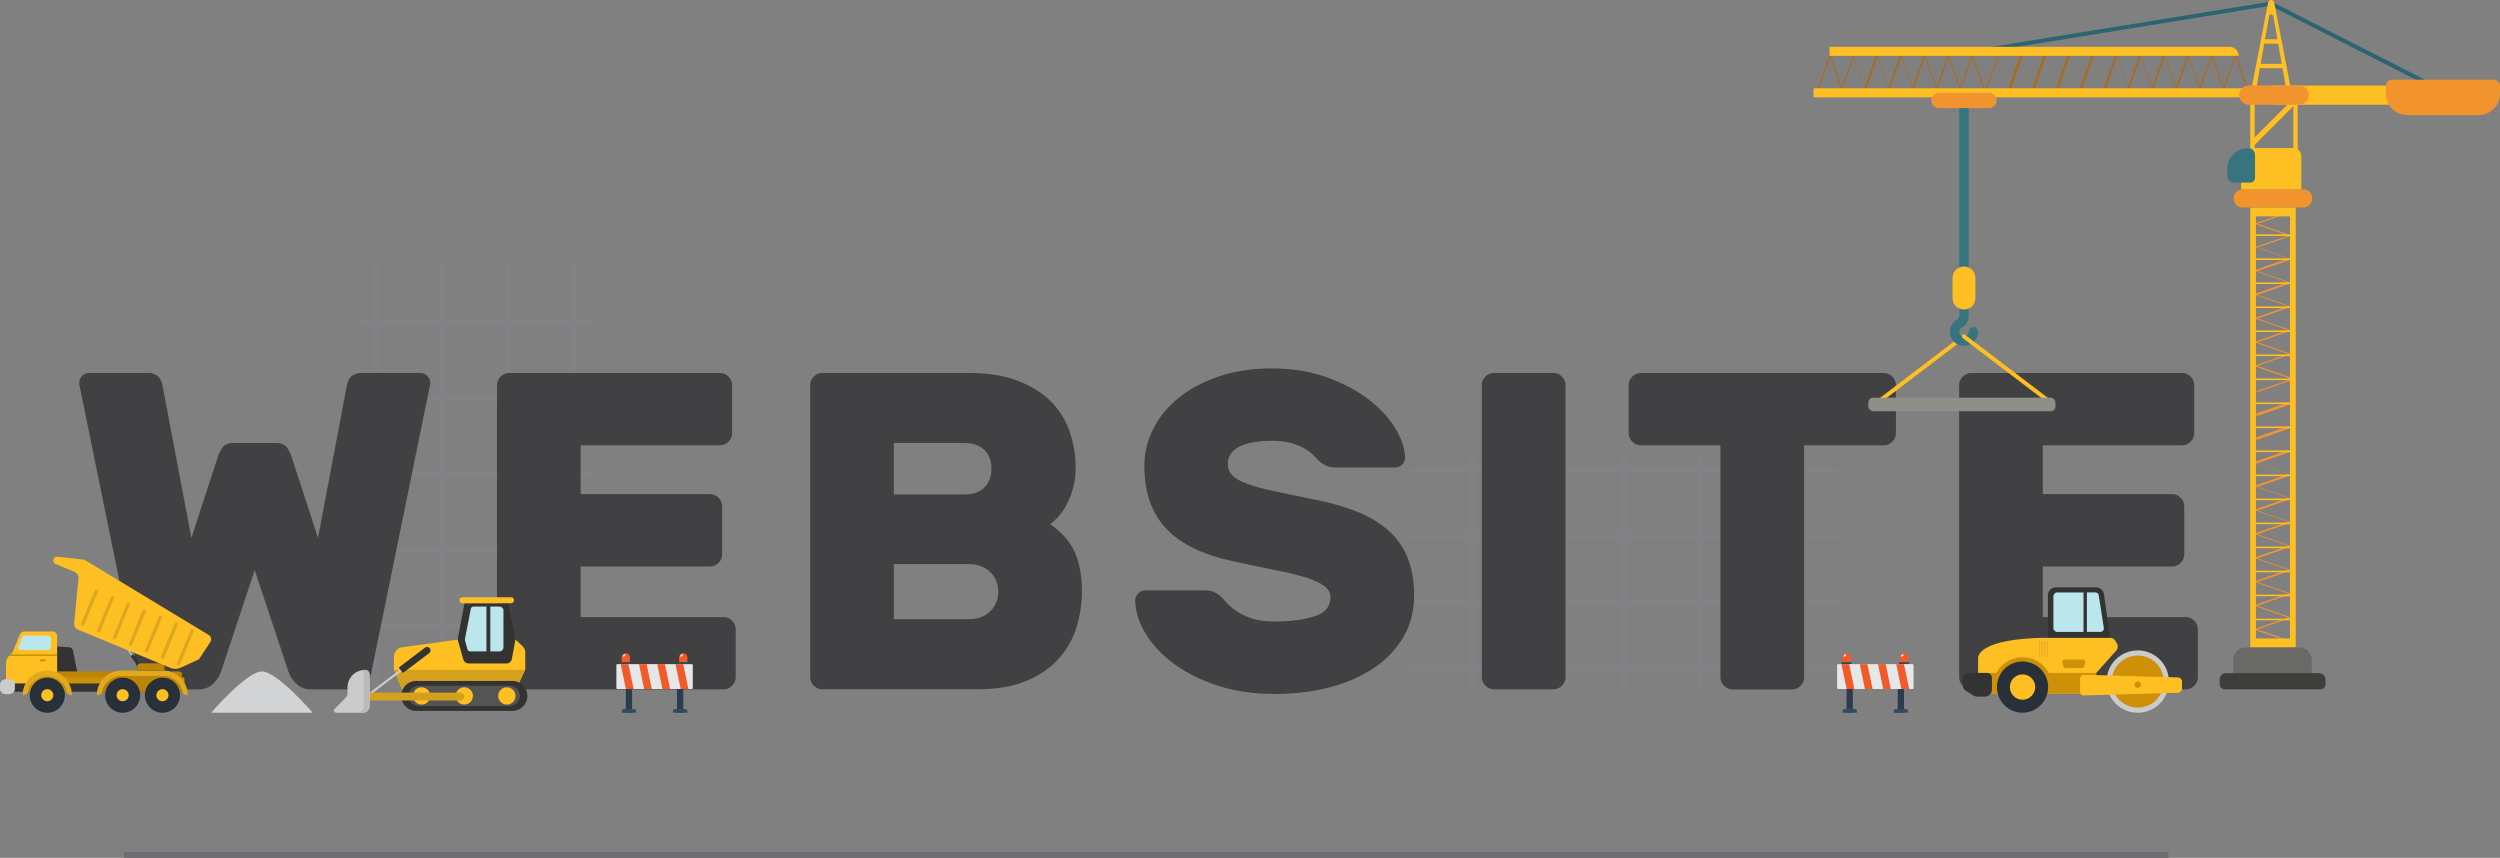 <?xml version="1.0" encoding="UTF-8"?>
<svg id="Layer_2" data-name="Layer 2" xmlns="http://www.w3.org/2000/svg" viewBox="0 0 412.9 141.69">
  <rect x="0" y="0" width="412.9" height="141.69" fill="#808080" stroke="none"/>
  <defs>
    <style>
      .cls-1 {
        fill: #aa6b21;
      }

      .cls-2 {
        fill: #f15a29;
      }

      .cls-3 {
        fill: #d1d3d4;
      }

      .cls-4 {
        fill: #545454;
      }

      .cls-5 {
        fill: #414042;
      }

      .cls-6 {
        fill: #6d6e71;
      }

      .cls-7 {
        fill: #fdbf22;
      }

      .cls-8 {
        fill: #283039;
      }

      .cls-9 {
        fill: #2c3b4e;
      }

      .cls-10 {
        fill: #ce9006;
      }

      .cls-11 {
        fill: #bbe6eb;
      }

      .cls-12 {
        fill: #2c6471;
      }

      .cls-13 {
        fill: #e1aa1e;
      }

      .cls-14 {
        fill: #3e3e3c;
      }

      .cls-15 {
        fill: #fff;
      }

      .cls-16 {
        fill: #334a5f;
      }

      .cls-17 {
        fill: #e9b020;
      }

      .cls-18 {
        fill: #bd8405;
      }

      .cls-19 {
        fill: #8f8f8a;
      }

      .cls-20 {
        fill: #bbb;
      }

      .cls-21 {
        fill: #808285;
      }

      .cls-22 {
        fill: #dca61f;
      }

      .cls-23 {
        fill: #f1942e;
      }

      .cls-24 {
        fill: #cbcbcb;
      }

      .cls-25 {
        fill: #e6e7e8;
      }

      .cls-26 {
        fill: #696965;
      }

      .cls-27 {
        fill: #333;
      }

      .cls-28 {
        fill: #367480;
      }

      .cls-29 {
        fill: #d4a01d;
      }
    </style>
  </defs>
  <g id="OBJECTS">
    <g>
      <g>
        <g>
          <rect class="cls-21" x="58.94" y="77.95" width="39.24" height=".85"/>
          <rect class="cls-21" x="58.94" y="52.82" width="39.24" height=".85"/>
          <rect class="cls-21" x="58.94" y="65.39" width="39.24" height=".85"/>
          <rect class="cls-21" x="58.94" y="90.51" width="39.24" height=".85"/>
          <rect class="cls-21" x="58.94" y="103.08" width="39.24" height=".85"/>
        </g>
        <g>
          <rect class="cls-21" x="61.82" y="42.95" width=".85" height="70.85"/>
          <rect class="cls-21" x="72.7" y="42.95" width=".85" height="70.85"/>
          <rect class="cls-21" x="83.58" y="42.95" width=".85" height="70.85"/>
          <rect class="cls-21" x="94.46" y="42.95" width=".85" height="70.85"/>
        </g>
      </g>
      <g>
        <g>
          <rect class="cls-21" x="267.8" y="74.41" width=".85" height="39.24"/>
          <rect class="cls-21" x="292.93" y="74.41" width=".85" height="39.24"/>
          <rect class="cls-21" x="280.36" y="74.41" width=".85" height="39.24"/>
          <rect class="cls-21" x="255.24" y="74.41" width=".85" height="39.24"/>
          <rect class="cls-21" x="242.67" y="74.41" width=".85" height="39.24"/>
        </g>
        <g>
          <rect class="cls-21" x="232.8" y="77.29" width="70.85" height=".85"/>
          <rect class="cls-21" x="232.8" y="88.16" width="70.85" height=".85"/>
          <rect class="cls-21" x="232.8" y="99.04" width="70.85" height=".85"/>
          <rect class="cls-21" x="232.8" y="109.92" width="70.85" height=".85"/>
        </g>
      </g>
      <g>
        <path class="cls-5" d="M52.52,88.84l4.78-25.23c.15-.75.45-1.27.9-1.57.45-.3.92-.45,1.42-.45h9.78c.45,0,.83.16,1.16.49.32.33.49.71.49,1.16,0,.15-.03.35-.08.6l-9.63,47.18c-.1.7-.5,1.34-1.19,1.94-.7.6-1.54.9-2.54.9h-6.2c-1,0-1.8-.3-2.43-.9-.62-.6-1.06-1.24-1.31-1.94l-5.6-16.87-5.6,16.87c-.25.7-.68,1.34-1.31,1.94-.62.6-1.43.9-2.43.9h-6.2c-1,0-1.84-.3-2.54-.9-.7-.6-1.09-1.24-1.19-1.94l-9.63-47.18c-.05-.25-.08-.45-.08-.6,0-.45.16-.83.49-1.16s.71-.49,1.16-.49h9.78c.5,0,.97.15,1.42.45.45.3.75.82.89,1.57l4.78,25.23,4.41-13.51c.1-.35.32-.79.67-1.34.35-.55.97-.82,1.87-.82h7.02c.9,0,1.52.27,1.87.82.35.55.57,1,.67,1.34l4.4,13.51Z"/>
        <path class="cls-5" d="M119.49,101.91c.55,0,1.02.2,1.42.6.4.4.6.87.6,1.42v7.91c0,.55-.2,1.02-.6,1.42-.4.4-.87.6-1.42.6h-35.39c-.55,0-1.02-.2-1.42-.6-.4-.4-.6-.87-.6-1.42v-48.22c0-.55.2-1.02.6-1.42.4-.4.87-.6,1.42-.6h34.79c.55,0,1.02.2,1.42.6.4.4.6.87.6,1.42v7.91c0,.55-.2,1.02-.6,1.42-.4.4-.87.6-1.42.6h-22.99v8.06h21.35c.55,0,1.02.2,1.42.6.4.4.6.87.6,1.42v7.91c0,.55-.2,1.02-.6,1.42-.4.4-.87.6-1.42.6h-21.35v8.36h23.59Z"/>
        <path class="cls-5" d="M135.83,113.85c-.55,0-1.02-.2-1.42-.6-.4-.4-.6-.87-.6-1.42v-48.22c0-.55.2-1.02.6-1.42.4-.4.87-.6,1.42-.6h24.04c3.33,0,6.15.46,8.44,1.38,2.29.92,4.12,2.12,5.49,3.58,1.37,1.47,2.35,3.13,2.95,5,.6,1.87.9,3.72.9,5.56,0,1.44-.16,2.7-.49,3.77-.32,1.07-.71,1.99-1.16,2.76-.45.77-.91,1.39-1.38,1.87-.47.47-.86.83-1.16,1.08,1.94,1.34,3.3,2.9,4.07,4.67.77,1.77,1.16,3.89,1.16,6.38,0,2.04-.3,4.03-.9,5.97-.6,1.94-1.58,3.67-2.95,5.19-1.37,1.52-3.15,2.74-5.34,3.66-2.19.92-4.88,1.38-8.06,1.38h-25.61ZM163.75,77.42c0-1.29-.39-2.33-1.16-3.1-.77-.77-1.9-1.16-3.4-1.16h-11.57v8.51h11.57c1.49,0,2.62-.38,3.4-1.16.77-.77,1.16-1.8,1.16-3.1ZM147.63,102.28h12.32c1.49,0,2.69-.43,3.58-1.31.9-.87,1.34-1.95,1.34-3.25s-.45-2.38-1.34-3.25c-.9-.87-2.09-1.31-3.58-1.31h-12.32v9.11Z"/>
        <path class="cls-5" d="M210.11,60.85c3.18,0,6.11.46,8.77,1.38,2.66.92,4.97,2.1,6.91,3.55,1.94,1.44,3.46,3.04,4.55,4.78,1.09,1.74,1.67,3.41,1.72,5,0,.45-.16.83-.49,1.16-.32.32-.68.49-1.08.49h-9.78c-.7,0-1.26-.1-1.68-.3-.42-.2-.86-.5-1.31-.9-.15-.15-.39-.4-.71-.75-.33-.35-.78-.71-1.38-1.08-.6-.37-1.35-.7-2.24-.97-.9-.27-1.99-.41-3.29-.41-.95,0-1.85.06-2.73.19-.87.12-1.64.32-2.31.6-.67.27-1.22.66-1.64,1.16-.42.5-.63,1.12-.63,1.87s.24,1.37.71,1.87c.47.5,1.27.96,2.39,1.38,1.12.42,2.6.83,4.44,1.23,1.84.4,4.13.87,6.87,1.42,2.74.55,5.12,1.24,7.17,2.09,2.04.85,3.74,1.9,5.11,3.17,1.37,1.27,2.39,2.76,3.06,4.48.67,1.72,1.01,3.75,1.01,6.08,0,2.54-.57,4.8-1.72,6.79-1.15,1.99-2.75,3.7-4.81,5.11-2.07,1.42-4.5,2.5-7.32,3.25-2.81.75-5.89,1.12-9.22,1.12s-6.47-.45-9.26-1.34c-2.79-.9-5.19-2.08-7.2-3.55-2.02-1.47-3.6-3.12-4.74-4.96-1.14-1.84-1.74-3.71-1.79-5.6,0-.45.16-.83.49-1.16.32-.32.68-.49,1.08-.49h9.78c.7,0,1.24.09,1.64.26.4.17.79.44,1.19.78.2.2.5.52.89.97.4.45.93.91,1.61,1.38.67.47,1.52.88,2.54,1.23,1.02.35,2.28.52,3.77.52,2.64,0,4.84-.29,6.61-.86,1.77-.57,2.65-1.61,2.65-3.1,0-.75-.33-1.37-.97-1.87-.65-.5-1.62-.96-2.91-1.38-1.29-.42-2.95-.83-4.96-1.23-2.02-.4-4.39-.9-7.13-1.49-5.12-1.09-8.87-2.92-11.23-5.49-2.36-2.56-3.54-5.98-3.54-10.26,0-2.14.48-4.18,1.46-6.12.97-1.94,2.38-3.66,4.22-5.15,1.84-1.49,4.07-2.67,6.68-3.55,2.61-.87,5.54-1.31,8.77-1.31Z"/>
        <path class="cls-5" d="M246.76,113.85c-.55,0-1.02-.2-1.42-.6-.4-.4-.6-.87-.6-1.42v-48.22c0-.55.2-1.02.6-1.42.4-.4.87-.6,1.42-.6h9.78c.55,0,1.02.2,1.42.6.4.4.6.87.6,1.42v48.22c0,.55-.2,1.02-.6,1.42-.4.4-.87.6-1.42.6h-9.78Z"/>
        <path class="cls-5" d="M311.11,61.6c.55,0,1.02.2,1.42.6.4.4.6.87.6,1.42v7.91c0,.55-.2,1.02-.6,1.42-.4.4-.87.6-1.42.6h-13.14v38.3c0,.55-.2,1.02-.6,1.42-.4.4-.87.6-1.42.6h-9.78c-.55,0-1.02-.2-1.42-.6-.4-.4-.6-.87-.6-1.42v-38.3h-13.14c-.55,0-1.02-.2-1.42-.6-.4-.4-.6-.87-.6-1.42v-7.91c0-.55.2-1.02.6-1.42.4-.4.87-.6,1.42-.6h40.09Z"/>
        <path class="cls-5" d="M360.98,101.91c.55,0,1.02.2,1.42.6.4.4.6.87.6,1.42v7.91c0,.55-.2,1.02-.6,1.42-.4.4-.87.6-1.42.6h-35.39c-.55,0-1.02-.2-1.42-.6-.4-.4-.6-.87-.6-1.42v-48.22c0-.55.2-1.02.6-1.42.4-.4.87-.6,1.42-.6h34.79c.55,0,1.02.2,1.42.6.4.4.6.87.6,1.42v7.91c0,.55-.2,1.02-.6,1.42-.4.4-.87.6-1.42.6h-22.99v8.06h21.35c.55,0,1.02.2,1.42.6.4.4.6.87.6,1.42v7.91c0,.55-.2,1.02-.6,1.42-.4.4-.87.6-1.42.6h-21.35v8.36h23.59Z"/>
      </g>
      <g>
        <path class="cls-7" d="M86.75,110.52l-1.75,3.77h-18.45l-1.48-3.77v-2.08c0-.77.57-1.42,1.33-1.53l9.19-1.28h9.55l1.17,1.1c.28.26.44.63.44,1.01v2.78Z"/>
        <path class="cls-27" d="M85.14,105.63l-1.22-5.99h-7.21l-1.12,5.99.93,3.28c.11.39.47.67.88.67h6.24c.44,0,.82-.32.9-.75l.59-3.2Z"/>
        <polygon class="cls-29" points="86.74 110.64 65.12 110.64 66.59 114.29 85.04 114.29 86.74 110.64"/>
        <path class="cls-27" d="M68.74,117.42h15.87c1.37,0,2.49-1.11,2.49-2.48h0c0-1.37-1.11-2.48-2.49-2.48h-15.87c-1.37,0-2.48,1.11-2.48,2.48h0c0,1.37,1.11,2.48,2.48,2.48Z"/>
        <path class="cls-4" d="M69.16,116.6h15.02c.92,0,1.67-.75,1.67-1.67h0c0-.92-.75-1.67-1.67-1.67h-15.02c-.92,0-1.67.75-1.67,1.67h0c0,.92.75,1.67,1.67,1.67Z"/>
        <path class="cls-7" d="M68.2,114.94c0,.79.64,1.43,1.43,1.43s1.43-.64,1.43-1.43-.64-1.43-1.43-1.43-1.43.64-1.43,1.43Z"/>
        <path class="cls-7" d="M75.25,114.94c0,.79.64,1.43,1.43,1.43s1.43-.64,1.43-1.43-.64-1.43-1.43-1.43-1.43.64-1.43,1.43Z"/>
        <path class="cls-7" d="M82.28,114.94c0,.79.64,1.43,1.43,1.43s1.43-.64,1.43-1.43-.64-1.43-1.43-1.43-1.43.64-1.43,1.43Z"/>
        <path class="cls-7" d="M76.38,99.64h8.02c.28,0,.5-.22.5-.5h0c0-.28-.22-.5-.5-.5h-8.02c-.28,0-.5.22-.5.5h0c0,.28.22.5.5.5Z"/>
        <path class="cls-11" d="M77.76,100.56l-.97,4.96c-.01.07-.01.15,0,.22l.41,1.49c.06.21.25.35.46.35h2.68v-7.4h-2.12c-.23,0-.42.16-.47.39Z"/>
        <path class="cls-11" d="M80.98,100.18h1.51c.36,0,.66.29.66.66v6.09c0,.36-.29.66-.66.66h-1.51v-7.4Z"/>
        <path class="cls-27" d="M65.97,110.43l.43.57c.07.09.2.11.3.04l4.18-3.17c.25-.19.3-.55.11-.8h0c-.19-.25-.55-.3-.8-.11l-4.18,3.18c-.09.07-.11.21-.04.3Z"/>
        <rect class="cls-24" x="62.34" y="108.89" width=".36" height="9.22" transform="translate(9.75 231.85) rotate(-127.12)"/>
        <path class="cls-29" d="M59.06,115.69h16.97c.36,0,.65-.29.65-.65h0c0-.36-.29-.65-.65-.65h-16.97v1.29Z"/>
        <path class="cls-24" d="M61.04,111.39v5.25c0,.59-.48,1.07-1.07,1.07h-4.48c-.31,0-.46-.37-.25-.59l1.82-1.85c.21-.21.33-.5.33-.8v-.93c0-1.6,1.3-2.9,2.9-2.9h0c.41,0,.75.34.75.75Z"/>
        <path class="cls-20" d="M60.08,116.64v-5.25c0-.3-.18-.56-.43-.68.21-.05.42-.07.64-.07h0c.41,0,.75.34.75.75v5.25c0,.59-.48,1.07-1.07,1.07h-.96c.59,0,1.07-.48,1.07-1.07Z"/>
      </g>
      <g>
        <path class="cls-27" d="M22.91,109.97l.18-.13c.07-.05.09-.16.04-.23l-1.02-1.43c-.05-.07-.16-.09-.23-.04l-.18.13c-.07.05-.09.16-.04.23l1.02,1.43c.05.07.16.09.23.04Z"/>
        <rect class="cls-24" x="21.38" y="107.25" width=".19" height="1.07" transform="translate(101.93 182.63) rotate(144.2)"/>
        <path class="cls-27" d="M11.39,106.9c.31,0,.58.22.65.52l.73,3.57h-3.34v-4.23l1.97.15Z"/>
        <path class="cls-7" d="M1.5,108.32l.55-.52,1.22-3c.12-.31.42-.51.75-.51h4.68c.4,0,.73.33.73.73v7.88H1.59c-.33,0-.6-.27-.6-.6v-2.79c0-.45.18-.88.51-1.18Z"/>
        <path class="cls-11" d="M8.41,105.39v1.56c0,.23-.19.41-.41.41H3.45c-.29,0-.49-.29-.39-.56l.6-1.56c.06-.16.21-.26.39-.26h3.94c.23,0,.41.19.41.41Z"/>
        <path class="cls-10" d="M9.37,111.86h21.1v1.04H9.7c-.18,0-.32-.14-.32-.32v-.72h0Z" transform="translate(39.85 224.75) rotate(180)"/>
        <path class="cls-27" d="M2.31,112.9h27.52c.36,0,.65.29.65.65v.71H1.51v-.56c0-.44.36-.8.8-.8Z" transform="translate(31.99 227.15) rotate(180)"/>
        <path class="cls-18" d="M30.04,111.27v.58H9.43v-.96h19.88c.4,0,.73-.02.73.38Z"/>
        <path class="cls-10" d="M1.5,108.32l.26-.24h7.67v.27H1.47s.02-.02.03-.03Z"/>
        <path class="cls-13" d="M7.81,111.65c-1.5,0-2.75,1.04-3.08,2.43-.1.43-.48.74-.92.74h0s-.07-.03-.07-.07c.03-2.22,1.84-4,4.07-4s4.03,1.79,4.07,4c0,.04-.03.07-.07.07h0c-.44,0-.82-.31-.92-.74-.33-1.39-1.59-2.43-3.08-2.43Z"/>
        <path class="cls-10" d="M4.72,114.08c.33-1.39,1.59-2.43,3.08-2.43s2.75,1.04,3.08,2.43c.01.06.04.12.06.18h-6.28c.03-.06.05-.11.06-.18Z"/>
        <path class="cls-8" d="M4.91,114.82c0,1.6,1.3,2.9,2.9,2.9s2.9-1.3,2.9-2.9-1.3-2.9-2.9-2.9-2.9,1.3-2.9,2.9Z"/>
        <path class="cls-7" d="M6.81,114.82c0,.55.45,1,1,1s1-.45,1-1-.45-1-1-1-1,.45-1,1Z"/>
        <path class="cls-24" d="M2.46,112.81v.92c0,.5-.41.91-.91.91h-.65c-.5,0-.9-.4-.9-.9v-.65c0-.5.4-.9.9-.9h.95c.34,0,.61.27.61.61Z"/>
        <path class="cls-13" d="M20.06,110.75h6.88c2.23,0,4.03,1.79,4.07,4,0,.04-.03.07-.07.07-.44,0-.82-.31-.92-.74-.33-1.39-1.59-2.43-3.08-2.43h0s-6.88.01-6.88.01h0c-1.5-.01-2.75,1.02-3.08,2.42-.1.43-.48.74-.92.74-.04,0-.07-.03-.07-.07.04-2.22,1.84-4,4.07-4Z"/>
        <path class="cls-18" d="M16.98,114.08c.33-1.39,1.59-2.43,3.08-2.43h0s6.88.01,6.88.01h0c1.5-.01,2.75,1.02,3.08,2.42.01.06.04.12.06.18h-13.16c.02-.06.05-.11.06-.18Z"/>
        <path class="cls-8" d="M17.36,114.82c0,1.6,1.3,2.9,2.9,2.9s2.9-1.3,2.9-2.9-1.3-2.9-2.9-2.9-2.9,1.3-2.9,2.9Z"/>
        <path class="cls-7" d="M19.26,114.82c0,.55.45,1,1,1s1-.45,1-1-.45-1-1-1-1,.45-1,1Z"/>
        <path class="cls-8" d="M23.93,114.82c0,1.6,1.3,2.9,2.9,2.9s2.9-1.3,2.9-2.9-1.3-2.9-2.9-2.9-2.9,1.3-2.9,2.9Z"/>
        <path class="cls-7" d="M25.83,114.82c0,.55.45,1,1,1s1-.45,1-1-.45-1-1-1-1,.45-1,1Z"/>
        <path class="cls-18" d="M22.67,109.57h4.49v.63c0,.31-.25.55-.55.55h-3.39c-.31,0-.55-.25-.55-.55v-.63h0Z" transform="translate(49.83 220.31) rotate(180)"/>
        <g>
          <path class="cls-7" d="M28.16,110.31l-15.28-6.31c-.43-.18-.69-.61-.64-1.07l.72-7.34c.05-.5-.23-.97-.69-1.16l-3.07-1.27c-.24-.1-.4-.33-.4-.59h0c0-.38.33-.67.71-.63l4.16.47c.17.02.33.07.47.16l20.33,12.3c.41.25.53.78.26,1.17l-1.88,2.86-3.05,1.38c-.52.24-1.12.25-1.65.03Z"/>
          <path class="cls-22" d="M13.88,103.25l2.28-5.52c.05-.13,0-.27-.13-.32l-.04-.02c-.12-.05-.27,0-.32.13l-2.28,5.52c-.05.13,0,.27.13.32l.04.02c.12.05.27,0,.32-.13Z"/>
          <path class="cls-22" d="M16.52,104.34l2.28-5.53c.05-.12,0-.27-.13-.32l-.04-.02c-.12-.05-.27,0-.32.13l-2.28,5.52c-.05.13,0,.27.13.32l.04.02c.12.05.27,0,.32-.13Z"/>
          <path class="cls-22" d="M19.16,105.42l2.28-5.53c.05-.12,0-.27-.13-.32h-.04c-.12-.07-.27,0-.32.12l-2.28,5.53c-.05.12,0,.27.13.32l.04.02c.13.05.27,0,.32-.13Z"/>
          <path class="cls-22" d="M19.7,103.38h5.98c.14,0,.25.11.25.25v.04c0,.14-.11.25-.25.25h-5.98c-.14,0-.25-.11-.25-.25v-.04c0-.14.11-.25.25-.25Z" transform="translate(127.16 122.19) rotate(112.41)"/>
          <path class="cls-22" d="M24.44,107.6l2.28-5.53c.05-.13,0-.27-.13-.32l-.04-.02c-.12-.05-.27,0-.32.13l-2.28,5.53c-.05.12,0,.27.13.32l.04.02c.12.05.27,0,.32-.13Z"/>
          <path class="cls-22" d="M27.08,108.69l2.28-5.52c.05-.12,0-.27-.13-.32l-.04-.02c-.12-.05-.27,0-.32.13l-2.28,5.52c-.05.12,0,.27.13.32l.04.02c.12.05.27,0,.32-.13Z"/>
          <path class="cls-22" d="M29.72,109.78l2.28-5.53c.05-.12,0-.27-.13-.32l-.04-.02c-.12-.05-.27,0-.32.13l-2.28,5.53c-.05.13,0,.27.13.32l.04.02c.13.05.27,0,.32-.13Z"/>
        </g>
        <path class="cls-10" d="M6.72,109.24h.69c.1,0,.18-.08.18-.18h0c0-.1-.08-.18-.18-.18h-.69c-.1,0-.18.08-.18.18h0c0,.1.08.18.18.18Z"/>
      </g>
      <g>
        <path class="cls-12" d="M402.55,14.92c.12,0,.24-.07.3-.18.08-.17.02-.37-.15-.45L375.22.3c-.06-.03-.13-.04-.21-.03l-48.64,7.89c-.18.03-.31.2-.28.38.03.18.2.31.38.28l48.53-7.87,27.38,13.93s.1.04.15.04Z"/>
        <rect class="cls-7" x="375.57" y="14.13" width="23.52" height="3.17" transform="translate(774.66 31.43) rotate(180)"/>
        <path class="cls-23" d="M397.59,13.16h11.78c1.95,0,3.54,1.58,3.54,3.54v1.27c0,.57-.47,1.04-1.04,1.04h-16.77c-.57,0-1.04-.47-1.04-1.04v-1.27c0-1.95,1.58-3.54,3.54-3.54Z" transform="translate(806.96 32.17) rotate(180)"/>
        <path class="cls-7" d="M375.46,2.66c-.07-.38-.62-.38-.69,0l-2.19,12.34h-.79l2.81-14.58c.11-.56.91-.56,1.02,0l2.81,14.58h-.79l-2.18-12.34Z"/>
        <path class="cls-7" d="M371.65,16.08v9.24h7.84v-9.24h-7.84ZM372.38,16.94h6.38v7.52h-6.38v-7.52Z"/>
        <g>
          <path class="cls-23" d="M372.38,40.88s.03-.06.08-.07l5.48-1.9-5.48-1.9s-.08-.04-.08-.07.03-.06.08-.07l5.69-1.97c.08-.03.19-.02.25.02.06.04.04.1-.04.13l-5.48,1.9,5.48,1.9s.01,0,.02.01c0,0,.02,0,.02.01,0,0,0,0,0,0,0,0,0,0,.01.02,0,0,0,.01.01.02,0,0,0,0,0,0s0,0,0,0c0,.03-.03.05-.07.07l-5.48,1.9,5.48,1.9s0,0,.01,0c0,0,.02,0,.03.01,0,0,0,0,0,0,0,0,0,0,.01.01,0,0,0,.01.01.02,0,0,0,0,0,0,0,0,0,0,0,0,0,.01,0,.03-.03.04h0s-.01,0-.01,0c0,0-.02.01-.03.02l-5.48,1.9,5.48,1.9s0,0,.01,0c0,0,.02,0,.03.02,0,0,0,0,0,0,0,0,0,0,.01.01,0,0,0,.02.01.02,0,0,0,0,0,0,0,0,0,0,0,0,0,.02,0,.03-.03.05h0s-.01,0-.01,0c0,0-.02.01-.03.02l-5.48,1.9,5.48,1.9s0,0,.01,0c.01,0,.02,0,.03.01,0,0,0,0,0,0,0,0,0,0,.01.01,0,0,0,.01.01.02,0,0,0,0,0,0,0,0,0,0,0,0,0,.02,0,.03-.03.05h0s-.01,0-.01,0c0,0-.02.01-.03.02l-5.48,1.9,5.48,1.9s0,0,.01,0c0,0,.02,0,.03.02,0,0,0,0,0,0,0,0,0,0,.01.01,0,0,0,.02.01.02,0,0,0,0,0,0,0,0,0,0,0,0,0,.02,0,.03-.03.05h0s-.01,0-.01,0c0,0-.02.01-.03.02l-5.48,1.9,5.48,1.9s0,0,.01,0c0,0,.02,0,.03.01,0,0,0,0,0,0,0,0,0,0,.01.01,0,0,0,.01.01.02,0,0,0,0,0,0,0,0,0,0,0,0,0,.02,0,.03-.03.04h0s-.01,0-.01,0c0,0-.02.01-.03.02l-5.48,1.9,5.48,1.9s.08.05.08.08c0,.02-.01.04-.03.05-.06.04-.17.05-.25.02l-5.69-1.97s-.08-.05-.08-.08.03-.06.08-.07l5.48-1.9-5.48-1.9s-.08-.04-.08-.07.03-.06.08-.07l5.48-1.9-5.48-1.9s-.08-.04-.08-.07.03-.06.08-.07l5.48-1.9-5.48-1.9s-.08-.04-.08-.07.03-.06.08-.07l5.48-1.9-5.48-1.9s-.08-.04-.08-.07.03-.06.08-.07l5.48-1.9-5.48-1.9s-.08-.04-.08-.07Z"/>
          <path class="cls-23" d="M372.38,64.75s.03-.06.08-.07l5.69-1.97c.08-.03.19-.02.25.02.06.04.04.1-.04.12l-5.48,1.9,5.48,1.9s.01,0,.02.01c0,0,.02,0,.02.01,0,0,0,0,0,0,0,0,0,.01.01.02,0,0,0,.01.01.02,0,0,0,0,0,0,0,0,0,0,0,0,0,.03-.03.05-.07.07l-5.48,1.9,5.48,1.9s0,0,.01,0c.01,0,.02,0,.03.02,0,0,0,0,0,0,0,0,0,0,.01.01,0,0,0,.02.01.02,0,0,0,0,0,0,0,0,0,0,0,0,0,.02,0,.03-.03.05h0s-.01,0-.01,0c0,0-.02.01-.03.02l-5.48,1.9,5.48,1.9s0,0,.01,0c0,0,.02,0,.03.02,0,0,0,0,0,0,0,0,0,0,.01.01,0,0,0,.02.01.02,0,0,0,0,0,0,0,0,0,0,0,0,0,.02,0,.03-.03.04h0s-.01,0-.01,0c0,0-.02.01-.03.02l-5.48,1.9,5.48,1.9s0,0,.01,0c0,0,.02,0,.03.01,0,0,0,0,0,0,0,0,0,0,.01.01,0,0,0,.02.01.02,0,0,0,0,0,0,0,0,0,0,0,0,0,.02,0,.03-.03.04h0s-.01,0-.01,0c0,0-.02.01-.03.02l-5.48,1.9,5.48,1.9s0,0,.01,0c0,0,.02,0,.03.02,0,0,0,0,0,0,0,0,0,0,.01.01,0,0,0,.02.01.02,0,0,0,0,0,0s0,0,0,0c0,.02,0,.03-.03.05h0s-.01,0-.01,0c0,0-.02.01-.03.02l-5.48,1.9,5.48,1.9s0,0,.01,0c0,0,.02,0,.03.01,0,0,0,0,0,0,0,0,0,0,.01.01,0,0,0,.02.01.02,0,0,0,0,0,0s0,0,0,0c0,.02,0,.03-.03.05h0s-.01,0-.01,0c0,0-.02.01-.03.02l-5.48,1.9,5.48,1.9s.08.05.08.07c0,0,0,0,0,.01.02.04,0,.07-.07.1l-5.48,1.9,5.48,1.9s0,0,.01,0c.01,0,.02,0,.03.02,0,0,0,0,0,0,0,0,0,0,.01.01,0,0,0,.02.01.02,0,0,0,0,0,0s0,0,0,0c0,.02,0,.03-.03.04h0s-.01,0-.01,0c0,0-.02.01-.03.02l-5.48,1.9,5.48,1.9s0,0,.01,0c.01,0,.02,0,.03.01,0,0,0,0,0,0,0,0,0,0,.01.01,0,0,0,.02.01.02,0,0,0,0,0,0,0,0,0,0,0,0,0,.02,0,.03-.03.05h0s-.01,0-.01,0c0,0-.02.01-.03.02l-5.48,1.9,5.48,1.9s0,0,.01,0c0,0,.02,0,.03.02,0,0,0,0,0,0,0,0,0,0,.01.01,0,0,0,.02.01.02,0,0,0,0,0,0,0,0,0,0,0,0,0,.02,0,.03-.03.04h0s-.01,0-.01,0c0,0-.02.01-.03.02l-5.48,1.9,5.48,1.9s.08.05.08.07c0,.02-.01.04-.03.05-.06.04-.17.05-.25.02l-5.69-1.97s-.08-.05-.08-.08.03-.06.08-.07l5.48-1.9-5.48-1.9s-.08-.04-.08-.07.03-.06.08-.07l5.48-1.9-5.48-1.9s-.08-.04-.08-.07.03-.06.08-.07l5.48-1.9-5.48-1.9s-.08-.04-.08-.07.03-.06.08-.07l5.53-1.92-5.53-1.92s-.08-.04-.08-.07.03-.06.08-.07l5.48-1.9-5.48-1.9s-.08-.04-.08-.07.03-.06.08-.07l5.48-1.9-5.48-1.9s-.08-.04-.08-.07.03-.06.08-.07l5.48-1.9-5.48-1.9s-.08-.04-.08-.07.03-.06.08-.07l5.48-1.9-5.48-1.9s-.08-.04-.08-.07c0-.03.03-.06.08-.07l5.48-1.9-5.48-1.9s-.08-.04-.08-.07.03-.06.08-.07l5.48-1.9-5.48-1.9s-.08-.04-.08-.07Z"/>
        </g>
        <g>
          <path class="cls-1" d="M306.19,8.95s-.06.03-.07.08l-1.9,5.48-1.9-5.48s-.05-.08-.08-.08-.06.03-.07.08l-1.97,5.69c-.03.08-.02.19.02.25.04.06.1.04.12-.04l1.9-5.48,1.9,5.48s0,.01.01.02c0,0,0,.02.01.02,0,0,0,0,0,0,0,0,0,0,.02.01,0,0,.01,0,.02.01,0,0,0,0,0,0,0,0,0,0,0,0,.03,0,.05-.03.07-.07l1.9-5.48,1.9,5.48s0,0,0,.01c0,.01,0,.02.02.03,0,0,0,0,0,0,0,0,0,0,.01.01,0,0,.02.01.02.01,0,0,0,0,0,0s0,0,0,0c.02,0,.03,0,.04-.03,0,0,0,0,0,0,0,0,0,0,0-.01,0,0,.01-.02.02-.03l1.9-5.48,1.9,5.48s0,0,0,.01c0,.01,0,.02.01.03,0,0,0,0,0,0,0,0,0,0,.01.01,0,0,.02.01.02.01,0,0,0,0,0,0,0,0,0,0,0,0,.02,0,.03,0,.05-.03h0s0,0,0-.01c0,0,.01-.02.02-.03l1.9-5.48,1.9,5.48s0,0,0,.01c0,.01,0,.02.02.03,0,0,0,0,0,0,0,0,0,0,.01.01,0,0,.01.01.02.01,0,0,0,0,0,0,0,0,0,0,0,0,.02,0,.03,0,.04-.03,0,0,0,0,0,0,0,0,0,0,0-.01,0,0,.01-.02.02-.03l1.9-5.48,1.9,5.48s0,0,0,.01c0,.01,0,.02.01.03,0,0,0,0,0,0,0,0,0,0,.01.01,0,0,.02.01.02.01,0,0,0,0,0,0,0,0,0,0,0,0,.02,0,.03,0,.05-.03h0s0,0,0-.01c0,0,.01-.02.02-.03l1.9-5.48,1.9,5.48s0,0,0,.01c0,.01,0,.02.02.03,0,0,0,0,0,0,0,0,0,0,.01.01,0,0,.02.01.02.01,0,0,0,0,0,0s0,0,0,0c.02,0,.03,0,.04-.03,0,0,0,0,0,0,0,0,0,0,0-.01,0,0,.01-.02.02-.03l1.9-5.48,1.9,5.48s.05.08.07.08c.02,0,.03,0,.05-.03.04-.06.05-.17.02-.25l-1.97-5.69s-.04-.08-.07-.08-.06.03-.07.08l-1.9,5.48-1.9-5.48s-.04-.08-.07-.08-.06.03-.08.08l-1.9,5.48-1.9-5.48s-.04-.08-.07-.08-.06.03-.07.08l-1.9,5.48-1.9-5.48s-.04-.08-.07-.08-.06.03-.07.08l-1.9,5.48-1.9-5.48s-.04-.08-.07-.08-.06.03-.07.08l-1.9,5.48-1.9-5.48s-.04-.08-.07-.08Z"/>
          <path class="cls-1" d="M330.06,8.95s-.06.03-.07.08l-1.97,5.69c-.03.08-.02.19.02.25.04.06.1.04.12-.04l1.9-5.48,1.9,5.48s0,.01.01.02c0,0,0,.02.01.02,0,0,0,0,0,0,0,0,.01,0,.02.01,0,0,.02,0,.02.01,0,0,0,0,0,0,0,0,0,0,0,0,.03,0,.05-.03.07-.07l1.9-5.48,1.9,5.48s0,0,0,.01c0,.01,0,.02.01.03,0,0,0,0,0,0,0,0,0,0,.01.01,0,0,.02.01.02.01,0,0,0,0,0,0,0,0,0,0,0,0,.02,0,.03,0,.04-.03t0,0s0,0,0-.01c0,0,.01-.02.02-.03l1.9-5.48,1.9,5.48s0,0,0,.01c0,.01,0,.02.02.03,0,0,0,0,0,0,0,0,0,0,.01.01,0,0,.02.01.03.01,0,0,0,0,0,0,0,0,0,0,0,0,.02,0,.03,0,.05-.03,0,0,0,0,0,0,0,0,0,0,0-.01,0,0,.01-.02.02-.03l1.9-5.48,1.9,5.48s0,0,0,.01c0,.01,0,.02.01.03,0,0,0,0,0,0,0,0,0,0,.01.01,0,0,.02.01.02.01,0,0,0,0,0,0,0,0,0,0,0,0,.02,0,.03,0,.04-.03,0,0,0,0,0,0,0,0,0,0,0-.01,0,0,.01-.02.02-.03l1.9-5.48,1.9,5.48s0,0,0,.01c0,.01,0,.02.02.03,0,0,0,0,0,0,0,0,0,0,.01.01,0,0,.02.01.02.01,0,0,0,0,0,0,0,0,0,0,0,0,.02,0,.03,0,.04-.03,0,0,0,0,0,0,0,0,0,0,0-.01,0,0,.01-.02.02-.03l1.9-5.48,1.9,5.48s0,0,0,.01c0,.01,0,.02.01.03,0,0,0,0,0,0,0,0,0,0,.01.01,0,0,.02.01.02.01,0,0,0,0,0,0,0,0,0,0,0,0,.02,0,.03,0,.04-.03h0s0,0,0-.01c0,0,.01-.02.02-.03l1.9-5.48,1.9,5.48s.04.08.07.08c0,0,0,0,.01,0,.04.02.07,0,.09-.07l1.9-5.48,1.9,5.48s0,0,0,.01c0,.01,0,.02.02.03,0,0,0,0,0,0,0,0,0,0,.01.01,0,0,.02.01.02.01,0,0,0,0,0,0,0,0,0,0,0,0,.02,0,.03,0,.05-.03,0,0,0,0,0,0,0,0,0,0,0-.01,0,0,.01-.02.02-.03l1.9-5.48,1.9,5.48s0,0,0,.01c0,.01,0,.02.01.03,0,0,0,0,0,0,0,0,.01,0,.01.01,0,0,.02.01.02.01,0,0,0,0,0,0,0,0,0,0,0,0,.02,0,.03,0,.04-.03,0,0,0,0,0,0,0,0,0,0,0-.01,0,0,.01-.02.02-.03l1.9-5.48,1.9,5.48s0,0,0,.01c0,.01,0,.02.02.03,0,0,0,0,0,0,0,0,0,0,.01.01,0,0,.02.01.02.01,0,0,0,0,0,0s0,0,0,0c.02,0,.03,0,.04-.03,0,0,0,0,0,0,0,0,0,0,0-.01,0,0,.01-.02.02-.03l1.9-5.48,1.9,5.48s.04.08.07.08c.02,0,.04,0,.05-.03.04-.06.05-.17.02-.25l-1.97-5.69s-.04-.08-.07-.08-.06.03-.07.08l-1.9,5.48-1.9-5.48s-.04-.08-.07-.08-.06.03-.07.08l-1.9,5.48-1.9-5.48s-.05-.08-.08-.08-.06.03-.07.08l-1.9,5.48-1.9-5.48s-.04-.08-.07-.08-.06.03-.07.08l-1.92,5.52-1.92-5.52s-.04-.08-.07-.08c-.03,0-.06.03-.07.08l-1.9,5.48-1.9-5.48s-.04-.08-.07-.08-.06.03-.07.08l-1.9,5.48-1.9-5.48s-.04-.08-.07-.08-.06.03-.07.08l-1.9,5.48-1.9-5.48s-.04-.08-.07-.08-.06.03-.07.08l-1.9,5.48-1.9-5.48s-.04-.08-.07-.08-.06.03-.07.08l-1.9,5.48-1.9-5.48s-.04-.08-.07-.08-.06.03-.07.08l-1.9,5.48-1.9-5.48s-.04-.08-.07-.08Z"/>
        </g>
        <path class="cls-7" d="M371.65,34.27v72.66h7.52V34.27h-7.52ZM372.59,35.74h5.63v69.71h-5.63V35.74Z"/>
        <rect class="cls-7" x="372.25" y="38.7" width="6.17" height=".27" transform="translate(750.68 77.67) rotate(180)"/>
        <rect class="cls-7" x="372.25" y="42.67" width="6.17" height=".27" transform="translate(750.68 85.61) rotate(180)"/>
        <rect class="cls-7" x="372.25" y="46.63" width="6.17" height=".27" transform="translate(750.68 93.54) rotate(180)"/>
        <rect class="cls-7" x="372.25" y="50.6" width="6.17" height=".27" transform="translate(750.68 101.48) rotate(180)"/>
        <rect class="cls-7" x="372.25" y="54.57" width="6.17" height=".27" transform="translate(750.68 109.41) rotate(180)"/>
        <rect class="cls-7" x="372.25" y="58.54" width="6.17" height=".27" transform="translate(750.68 117.35) rotate(180)"/>
        <rect class="cls-7" x="372.25" y="62.5" width="6.17" height=".27" transform="translate(750.68 125.28) rotate(180)"/>
        <rect class="cls-7" x="372.25" y="66.47" width="6.17" height=".27" transform="translate(750.68 133.21) rotate(180)"/>
        <rect class="cls-7" x="372.25" y="70.44" width="6.17" height=".27" transform="translate(750.68 141.15) rotate(180)"/>
        <rect class="cls-7" x="372.25" y="74.41" width="6.17" height=".27" transform="translate(750.68 149.08) rotate(180)"/>
        <rect class="cls-7" x="372.25" y="78.37" width="6.17" height=".27" transform="translate(750.68 157.02) rotate(180)"/>
        <rect class="cls-7" x="372.25" y="82.34" width="6.17" height=".27" transform="translate(750.68 164.95) rotate(180)"/>
        <rect class="cls-7" x="372.25" y="86.31" width="6.17" height=".27" transform="translate(750.68 172.89) rotate(180)"/>
        <rect class="cls-7" x="372.25" y="90.28" width="6.17" height=".27" transform="translate(750.68 180.82) rotate(180)"/>
        <rect class="cls-7" x="372.25" y="94.24" width="6.17" height=".27" transform="translate(750.68 188.76) rotate(180)"/>
        <rect class="cls-7" x="372.25" y="98.21" width="6.17" height=".27" transform="translate(750.68 196.69) rotate(180)"/>
        <rect class="cls-7" x="372.25" y="102.18" width="6.17" height=".27" transform="translate(750.68 204.63) rotate(180)"/>
        <rect class="cls-7" x="299.54" y="14.59" width="72.11" height="1.5" transform="translate(671.18 30.67) rotate(180)"/>
        <path class="cls-7" d="M302.17,9.23h67.58c0-.83-.67-1.5-1.5-1.5h-66.09v1.5Z"/>
        <path class="cls-23" d="M370.41,34.27h9.99c.83,0,1.5-.67,1.5-1.5h0c0-.83-.67-1.5-1.5-1.5h-9.99c-.83,0-1.5.67-1.5,1.5h0c0,.83.67,1.5,1.5,1.5Z"/>
        <path class="cls-7" d="M380.08,25.75v5.52h-9.94v-5.65c0-.65.52-1.17,1.17-1.17h7.47c.71,0,1.29.58,1.29,1.29Z"/>
        <polygon class="cls-7" points="372.08 24.23 379.1 17.22 378.47 16.59 371.76 23.3 372.08 24.23"/>
        <path class="cls-28" d="M372.44,25.59v3.74c0,.46-.37.83-.83.83h-2.55c-.67,0-1.22-.54-1.22-1.22v-1.03c0-1.91,1.55-3.46,3.46-3.46h0c.63,0,1.14.51,1.14,1.14Z"/>
        <path class="cls-23" d="M371.41,17.3h8.32c.87,0,1.59-.71,1.59-1.59h0c0-.88-.71-1.59-1.59-1.59h-8.32c-.88,0-1.59.71-1.59,1.59h0c0,.88.71,1.59,1.59,1.59Z"/>
        <rect class="cls-7" x="372.87" y="10.54" width="4.4" height=".72" transform="translate(750.13 21.8) rotate(180)"/>
        <rect class="cls-7" x="373.72" y="6.47" width="2.69" height=".72" transform="translate(750.13 13.67) rotate(180)"/>
        <path class="cls-23" d="M320.23,17.86h8.27c.7,0,1.26-.57,1.26-1.26h0c0-.7-.57-1.26-1.26-1.26h-8.27c-.7,0-1.26.57-1.26,1.26h0c0,.7.57,1.26,1.26,1.26Z"/>
        <path class="cls-26" d="M368.86,106.93h12.97v2.3c0,1.13-.92,2.04-2.04,2.04h-8.88c-1.13,0-2.04-.92-2.04-2.04v-2.3h0Z" transform="translate(750.68 218.2) rotate(180)"/>
        <path class="cls-14" d="M367.45,111.18h15.79c.47,0,.84.38.84.84v.77c0,.58-.47,1.06-1.06,1.06h-15.36c-.58,0-1.06-.47-1.06-1.06v-.77c0-.47.38-.85.85-.85Z" transform="translate(750.68 225.03) rotate(180)"/>
        <path class="cls-7" d="M310.06,66.81c.07,0,.14-.02.2-.07l14.31-10.89c.15-.11.18-.32.06-.47-.11-.15-.32-.18-.47-.06l-14.31,10.89c-.15.11-.18.32-.06.47.07.09.17.13.27.13Z"/>
        <path class="cls-28" d="M323.29,52.74c.18-.1.31-.35.31-.62v-1.98h1.55v1.98c0,.86-.44,1.63-1.14,2-.26.14-.42.4-.42.69,0,.43.35.78.78.78s.78-.35.78-.78.35-.78.78-.78.78.35.78.78c0,1.29-1.05,2.33-2.33,2.33s-2.33-1.05-2.33-2.33c0-.87.48-1.66,1.25-2.07h0Z"/>
        <rect class="cls-28" x="323.59" y="17.86" width="1.56" height="28.12" transform="translate(648.74 63.85) rotate(180)"/>
        <path class="cls-7" d="M324.37,51.13h0c1.05,0,1.89-.85,1.89-1.89v-3.34c0-1.05-.85-1.89-1.89-1.89h0c-1.04,0-1.89.85-1.89,1.89v3.34c0,1.05.85,1.89,1.89,1.89Z"/>
        <path class="cls-7" d="M338.68,66.81c.1,0,.2-.05.27-.13.11-.15.08-.36-.06-.47l-14.31-10.89c-.15-.11-.36-.08-.47.06-.11.15-.08.35.06.47l14.31,10.89c.06.04.13.07.2.07Z"/>
        <rect class="cls-19" x="308.58" y="65.68" width="30.92" height="2.25" rx=".82" ry=".82" transform="translate(648.07 133.61) rotate(180)"/>
      </g>
      <g>
        <path class="cls-24" d="M347.92,112.57c0,2.84,2.3,5.15,5.15,5.15s5.15-2.3,5.15-5.15-2.3-5.15-5.15-5.15-5.15,2.3-5.15,5.15Z"/>
        <path class="cls-7" d="M326.7,114.54v-5.82s-.45-3.39,11.98-3.39h9.81c.37,0,.7.2.89.51l.26.45c.21.37.16.84-.12,1.15l-3.31,3.71v3.39h-19.5Z"/>
        <path class="cls-27" d="M348.49,105.32l-1-7.19c-.09-.64-.64-1.12-1.29-1.12h-6.67c-.72,0-1.3.58-1.3,1.3v7.01h10.26Z"/>
        <path class="cls-11" d="M346.63,98.33l.84,5.38c.05.34-.21.65-.56.65h-2.24v-6.52h1.4c.28,0,.52.2.56.48Z"/>
        <path class="cls-11" d="M339.13,97.84h4.33c.35,0,.64.29.64.64v5.24c0,.35-.29.64-.64.64h-4.33v-6.52h0Z" transform="translate(683.24 202.21) rotate(180)"/>
        <path class="cls-10" d="M348.77,112.57c0,2.37,1.92,4.3,4.3,4.3s4.3-1.92,4.3-4.3-1.92-4.3-4.3-4.3-4.3,1.92-4.3,4.3Z"/>
        <path class="cls-10" d="M329.71,111.14c.83-1.54,2.46-2.59,4.34-2.59s3.51,1.05,4.34,2.59h7.81v3.39h-19.5v-3.39h3.01Z"/>
        <path class="cls-27" d="M328.99,111.94v1.96c0,.63-.51,1.15-1.14,1.15h-1.28c-.25,0-.49-.07-.7-.21l-1.31-.85c-.24-.15-.38-.42-.38-.7v-1.31c0-.46.37-.84.83-.84h3.18c.44,0,.79.35.79.79Z"/>
        <path class="cls-7" d="M344.12,114.86l15.56-.44c.39,0,.71-.33.71-.72v-1.1c0-.39-.31-.71-.71-.72l-15.56-.44c-.31,0-.57.24-.57.56v2.3c0,.32.26.57.57.56Z"/>
        <path class="cls-10" d="M352.54,113.09c0,.29.24.53.53.53s.53-.24.53-.53-.24-.53-.53-.53-.53.24-.53.53Z"/>
        <path class="cls-8" d="M329.81,113.48c0,2.34,1.9,4.23,4.23,4.23s4.23-1.9,4.23-4.23-1.89-4.23-4.23-4.23-4.23,1.9-4.23,4.23Z"/>
        <path class="cls-7" d="M331.95,113.48c0,1.16.94,2.09,2.09,2.09s2.1-.94,2.1-2.09-.94-2.1-2.1-2.1-2.09.94-2.09,2.1Z"/>
        <path class="cls-10" d="M341.24,110.34h2.56c.18,0,.35-.12.41-.29l.18-.57c.09-.28-.12-.56-.41-.56h-2.93c-.29,0-.5.28-.41.56l.18.57c.06.17.22.29.41.29Z"/>
        <path class="cls-17" d="M338.12,108.55h0c.06,0,.11-.05.11-.11v-2.52c0-.06-.05-.11-.11-.11h0c-.06,0-.11.05-.11.11v2.52c0,.06.05.11.11.11Z"/>
        <path class="cls-17" d="M337.7,108.55h0c.06,0,.11-.05.11-.11v-2.52c0-.06-.05-.11-.11-.11h0c-.06,0-.11.05-.11.11v2.52c0,.06.05.11.11.11Z"/>
        <path class="cls-17" d="M337.28,108.55h0c.06,0,.11-.05.11-.11v-2.52c0-.06-.05-.11-.11-.11h0c-.06,0-.11.05-.11.11v2.52c0,.06.05.11.11.11Z"/>
        <path class="cls-17" d="M336.86,108.55h0c.06,0,.11-.05.11-.11v-2.52c0-.06-.05-.11-.11-.11h0c-.06,0-.11.05-.11.11v2.52c0,.06.05.11.11.11Z"/>
      </g>
      <path class="cls-3" d="M34.88,117.71h16.76s-5.85-6.81-8.38-6.82c-2.53,0-8.38,6.82-8.38,6.82Z"/>
      <g>
        <path class="cls-2" d="M104.06,109.53h-1.39v-.97c0-.37.3-.67.67-.67h.03c.37,0,.67.3.67.67v.97h.01Z"/>
        <path class="cls-16" d="M104.21,109.68h-1.69v-.17c0-.09.06-.15.15-.15h1.38c.08,0,.15.06.15.15v.17h.01Z"/>
        <path class="cls-15" d="M103.18,108.35c-.1.09-.22.12-.28.08-.05-.05-.02-.17.07-.26.1-.09.22-.12.28-.08.06.04.02.16-.08.26h0Z"/>
        <path class="cls-2" d="M113.55,109.53h-1.39v-.97c0-.37.3-.67.67-.67h.03c.37,0,.67.3.67.67v.97h.01Z"/>
        <path class="cls-16" d="M113.7,109.68h-1.69v-.17c0-.09.06-.15.15-.15h1.38c.08,0,.15.06.15.15v.17h0Z"/>
        <path class="cls-15" d="M112.67,108.35c-.1.09-.22.12-.28.08-.05-.05-.02-.17.08-.26.1-.09.22-.12.28-.08.06.04.02.16-.08.26h0Z"/>
        <polygon class="cls-9" points="111.81 113.79 112.85 113.79 112.85 117.71 111.81 117.71 111.81 113.79 111.81 113.79"/>
        <path class="cls-16" d="M113.51,117.71v-.28c0-.17-.14-.32-.32-.32h-1.72c-.17,0-.32.14-.32.32v.28h2.37Z"/>
        <polygon class="cls-9" points="103.36 113.79 104.4 113.79 104.4 117.71 103.36 117.71 103.36 113.79 103.36 113.79"/>
        <path class="cls-25" d="M114.27,109.69h-12.32c-.08,0-.15.06-.15.15v3.8c0,.08.06.15.15.15h12.32c.08,0,.15-.06.15-.15v-3.8c0-.09-.08-.15-.15-.15h0Z"/>
        <polygon class="cls-2" points="113.7 113.79 112.42 113.79 111.56 109.69 112.84 109.69 113.7 113.79 113.7 113.79"/>
        <polygon class="cls-2" points="110.67 113.79 109.41 113.79 108.55 109.69 109.83 109.69 110.67 113.79 110.67 113.79"/>
        <polygon class="cls-2" points="107.66 113.79 106.39 113.79 105.54 109.69 106.8 109.69 107.66 113.79 107.66 113.79"/>
        <polygon class="cls-2" points="104.65 113.79 103.37 113.79 102.51 109.69 103.79 109.69 104.65 113.79 104.65 113.79"/>
        <path class="cls-16" d="M105.07,117.71v-.28c0-.17-.14-.32-.32-.32h-1.72c-.17,0-.32.14-.32.32v.28h2.37Z"/>
      </g>
      <g>
        <path class="cls-2" d="M305.67,109.53h-1.39v-.97c0-.37.3-.67.67-.67h.03c.37,0,.67.3.67.67v.97h.01Z"/>
        <path class="cls-16" d="M305.82,109.68h-1.69v-.17c0-.09.06-.15.15-.15h1.38c.08,0,.15.06.15.15v.17h.01Z"/>
        <path class="cls-15" d="M304.8,108.35c-.1.09-.22.12-.28.08-.05-.05-.02-.17.07-.26.1-.09.22-.12.28-.08.06.04.02.16-.08.26h0Z"/>
        <path class="cls-2" d="M315.17,109.53h-1.39v-.97c0-.37.3-.67.67-.67h.03c.37,0,.67.3.67.67v.97h.01Z"/>
        <path class="cls-16" d="M315.32,109.68h-1.69v-.17c0-.09.06-.15.15-.15h1.38c.08,0,.15.06.15.15v.17h0Z"/>
        <path class="cls-15" d="M314.29,108.35c-.1.09-.22.12-.28.08-.05-.05-.02-.17.08-.26.1-.09.22-.12.28-.08.06.04.02.16-.08.26h0Z"/>
        <polygon class="cls-9" points="313.43 113.79 314.47 113.79 314.47 117.71 313.43 117.71 313.43 113.79 313.43 113.79"/>
        <path class="cls-16" d="M315.13,117.71v-.28c0-.17-.14-.32-.32-.32h-1.72c-.17,0-.32.14-.32.32v.28h2.37Z"/>
        <polygon class="cls-9" points="304.98 113.79 306.02 113.79 306.02 117.71 304.98 117.71 304.98 113.79 304.98 113.79"/>
        <path class="cls-25" d="M315.89,109.69h-12.32c-.08,0-.15.06-.15.15v3.8c0,.08.06.15.15.15h12.32c.08,0,.15-.06.15-.15v-3.8c0-.09-.08-.15-.15-.15h0Z"/>
        <polygon class="cls-2" points="315.32 113.79 314.04 113.79 313.18 109.69 314.46 109.69 315.32 113.79 315.32 113.79"/>
        <polygon class="cls-2" points="312.29 113.79 311.03 113.79 310.17 109.69 311.45 109.69 312.29 113.79 312.29 113.79"/>
        <polygon class="cls-2" points="309.28 113.79 308.01 113.79 307.16 109.69 308.42 109.69 309.28 113.79 309.28 113.79"/>
        <polygon class="cls-2" points="306.27 113.79 304.99 113.79 304.13 109.69 305.41 109.69 306.27 113.79 306.27 113.79"/>
        <path class="cls-16" d="M306.68,117.71v-.28c0-.17-.14-.32-.32-.32h-1.72c-.17,0-.32.14-.32.32v.28h2.37Z"/>
      </g>
    </g>
    <rect class="cls-6" x="20.47" y="140.69" width="337.66" height="1"/>
  </g>
</svg>